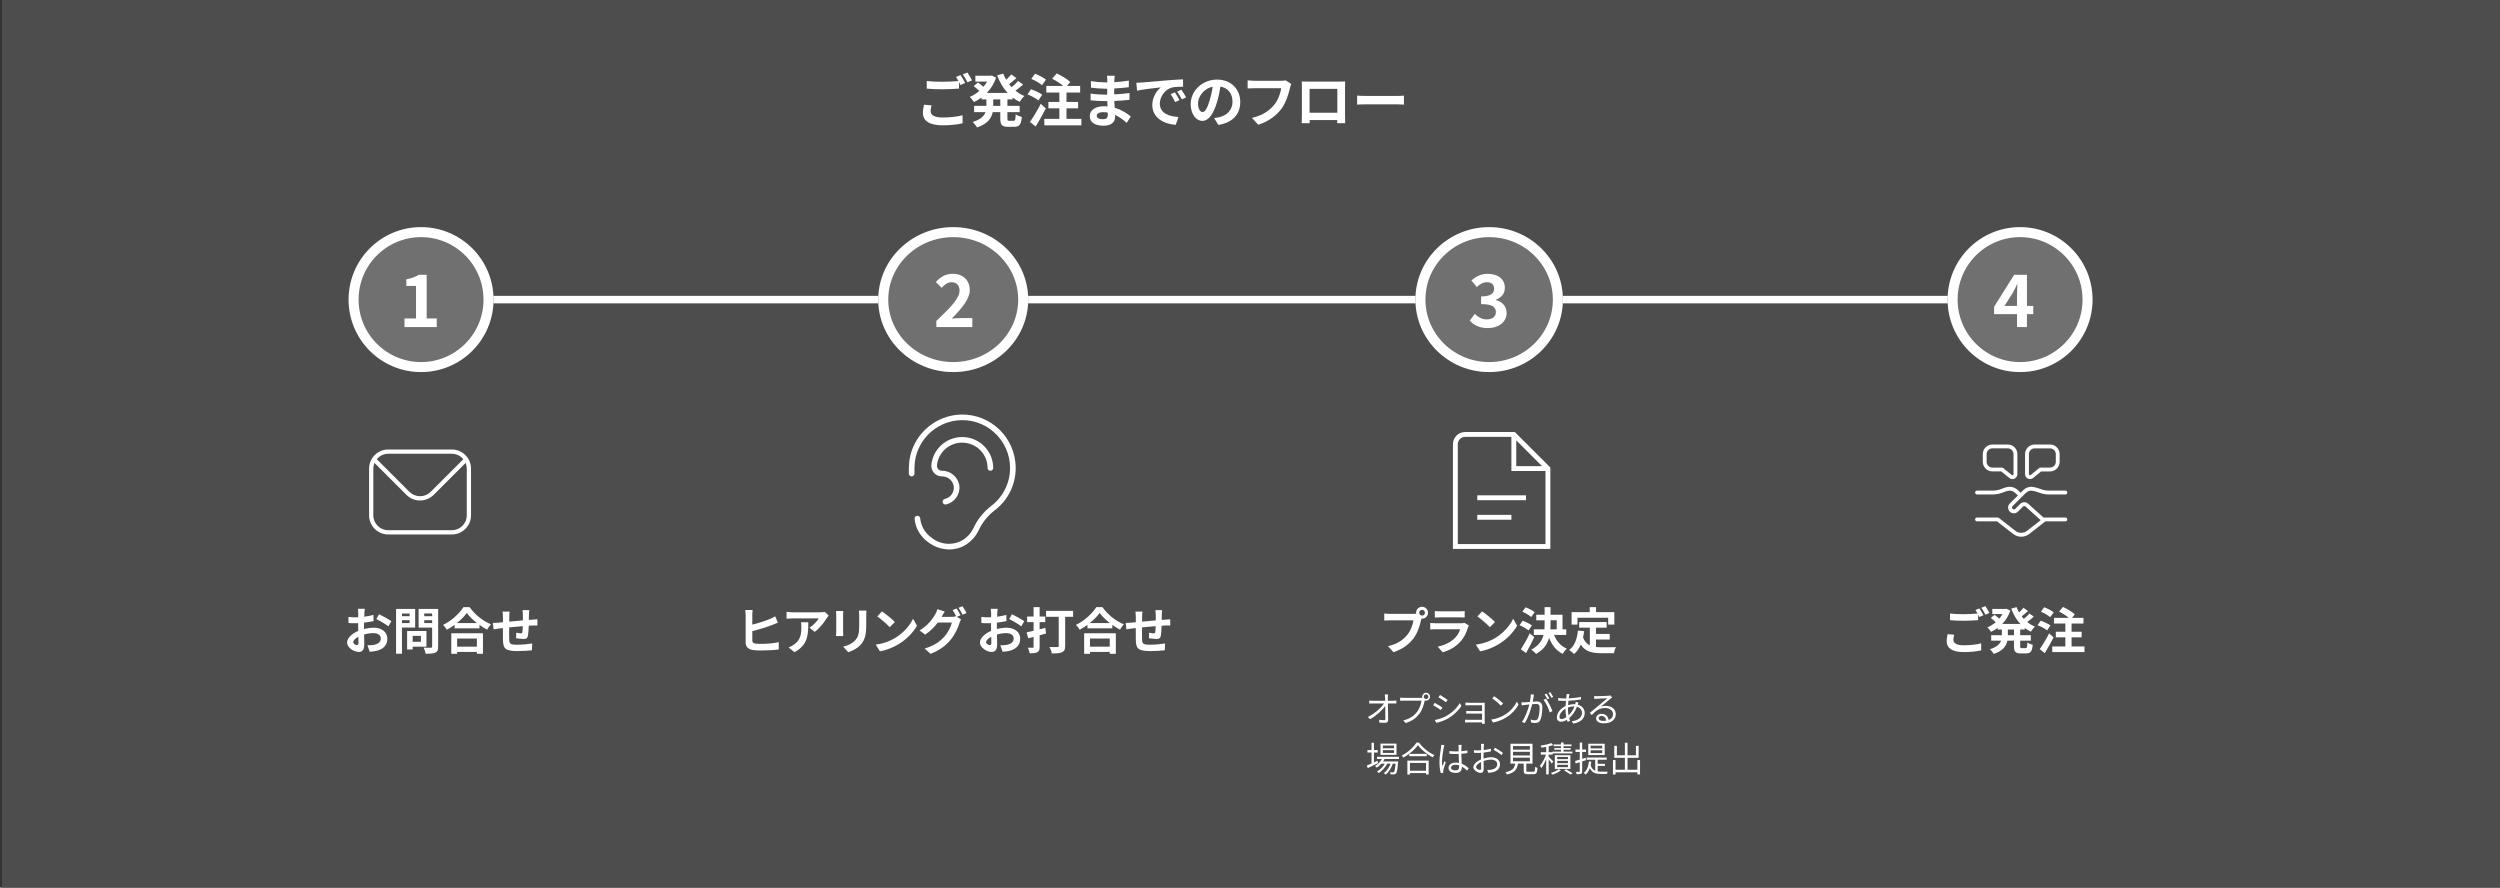 <?xml version="1.0" encoding="UTF-8"?>
<svg xmlns="http://www.w3.org/2000/svg" version="1.1" xmlns:xlink="http://www.w3.org/1999/xlink" viewBox="0 0 1000.609 355.261">
  <rect x="0" y="0" width="1000.609" height="355.261" fill="#333333" stroke="none"/>
  <defs>
    <style>
      .cls-1 {
        stroke-width: 3px;
      }

      .cls-1, .cls-2, .cls-3 {
        fill: none;
      }

      .cls-1, .cls-3 {
        stroke: #fff;
      }

      .cls-4 {
        fill: #4d4d4d;
      }

      .cls-5 {
        fill: #fff;
      }

      .cls-3 {
        stroke-width: 4px;
      }

      .cls-6 {
        clip-path: url(#clippath-1);
      }

      .cls-7 {
        isolation: isolate;
      }

      .cls-8 {
        clip-path: url(#clippath-3);
      }

      .cls-9 {
        clip-path: url(#clippath-2);
      }

      .cls-10 {
        clip-path: url(#clippath);
      }

      .cls-11 {
        fill: #707070;
      }
    </style>
    <clipPath id="clippath">
      <rect class="cls-2" x="581.522" y="172.913" width="39" height="47"/>
    </clipPath>
    <clipPath id="clippath-1">
      <rect class="cls-2" x="363.736" y="165.913" width="42.786" height="54"/>
    </clipPath>
    <clipPath id="clippath-2">
      <rect class="cls-2" x="147.522" y="179.913" width="41" height="34"/>
    </clipPath>
    <clipPath id="clippath-3">
      <rect class="cls-2" x="790.522" y="177.913" width="37" height="37"/>
    </clipPath>
  </defs>
  <!-- Generator: Adobe Illustrator 28.7.7, SVG Export Plug-In . SVG Version: 1.2.0 Build 194)  -->
  <g>
    <g id="_レイヤー_1" data-name="レイヤー_1">
      <rect class="cls-4" x=".783" y="-.435" width="1001.348" height="356.87"/>
      <line id="_線_17" data-name="線_17" class="cls-1" x1="169.022" y1="119.913" x2="828.66" y2="119.913"/>
      <g id="_ご発注までのフロー" data-name="ご発注までのフロー" class="cls-7">
        <g class="cls-7">
          <path class="cls-5" d="M372.466,44.498c0,1.495,1.402,2.529,4.714,2.529,3.104,0,6.048-.345,8.071-.896l.023,3.219c-2.0.483-4.76.806-7.979.806-5.266,0-7.91-1.771-7.91-4.944,0-1.334.276-2.438.437-3.312l3.035.276c-.23.827-.391,1.563-.391,2.322ZM386.286,33.207l-1.863.806c-.161-.346-.368-.736-.575-1.127v2.575c-1.61.115-4.461.276-6.646.276-2.415,0-4.415-.115-6.278-.253v-3.059c1.702.207,3.84.299,6.255.299,2.185,0,4.668-.138,6.438-.299-.322-.598-.667-1.173-.989-1.633l1.817-.735c.575.827,1.402,2.299,1.839,3.149ZM389.045,32.149l-1.839.782c-.483-.966-1.219-2.3-1.863-3.174l1.84-.735c.598.851,1.449,2.322,1.862,3.127Z"/>
          <path class="cls-5" d="M403.214,39.784v2.599h4.898v2.506h-4.898v2.483c0,.828.092.966.736.966h1.771c.598,0,.713-.46.805-2.621.575.46,1.679.92,2.46,1.081-.276,3.035-.989,3.955-3.012,3.955h-2.506c-2.483,0-3.104-.805-3.104-3.357v-2.507h-3.035c-.506,2.415-2.023,4.691-6.278,6.117-.345-.621-1.173-1.679-1.748-2.185,3.173-.966,4.553-2.392,5.128-3.933h-4.553v-2.506h4.921v-2.599h-1.932v-.759c-.966.713-2,1.311-3.059,1.816-.368-.621-1.126-1.563-1.656-2.069,1.334-.552,2.645-1.356,3.817-2.369-.598-.598-1.518-1.379-2.276-1.954l1.725-1.426c.69.483,1.563,1.149,2.208,1.702.552-.645,1.035-1.334,1.449-2.07h-4.691v-2.345h6.001l.483-.093,1.816.852c-.805,2.414-2.115,4.461-3.725,6.116h8.324c-1.793-1.932-3.173-4.323-4.185-7.036l2.46-.69c.322.852.69,1.679,1.15,2.461.759-.69,1.518-1.495,2.046-2.139l2.07,1.472c-.943.851-2.001,1.748-2.943,2.438.322.414.666.805,1.012,1.195.943-.759,1.955-1.701,2.598-2.483l2,1.426c-.942.874-2.046,1.771-3.058,2.483,1.081.874,2.276,1.587,3.587,2.116-.644.528-1.472,1.609-1.886,2.345-1.012-.482-1.955-1.058-2.829-1.725v.736h-2.092ZM400.363,39.784h-2.828v2.599h2.828v-2.599Z"/>
          <path class="cls-5" d="M415.614,40.198c-.92-.805-2.852-1.816-4.369-2.415l1.403-2.069c1.495.506,3.495,1.426,4.484,2.185l-1.518,2.3ZM418.58,43.394c-1.219,2.392-2.667,5.013-4.047,7.243l-2.322-1.84c1.242-1.725,2.989-4.576,4.346-7.243l2.024,1.84ZM417.039,34.104c-.874-.805-2.782-1.909-4.277-2.529l1.495-2.047c1.472.552,3.426,1.541,4.392,2.346l-1.61,2.23ZM432.814,47.579v2.576h-14.832v-2.576h6.025v-4.208h-4.392v-2.575h4.392v-3.771h-5.22v-2.621h6.806c-1.196-1.012-2.966-2.139-4.484-2.897l1.816-2.115c1.863.851,4.277,2.299,5.45,3.426l-1.334,1.587h5.289v2.621h-5.473v3.771h4.645v2.575h-4.645v4.208h5.956Z"/>
          <path class="cls-5" d="M446.018,31.942c-.023.23-.023.575-.023.943,1.886-.092,3.794-.276,5.818-.621l-.023,2.645c-1.518.184-3.61.391-5.841.506v2.368c2.323-.114,4.277-.299,6.14-.552l-.023,2.714c-2.069.229-3.863.391-6.071.46.046.873.092,1.816.161,2.736,2.897.827,5.105,2.368,6.438,3.472l-1.656,2.576c-1.242-1.15-2.805-2.369-4.645-3.196.023.321.023.598.023.851,0,1.954-1.495,3.472-4.53,3.472-3.679,0-5.611-1.402-5.611-3.84,0-2.322,2.139-3.955,5.68-3.955.483,0,.966.023,1.426.069-.046-.713-.069-1.449-.092-2.139h-1.196c-1.333,0-3.955-.115-5.473-.299l-.023-2.714c1.495.276,4.323.438,5.542.438h1.104c0-.76,0-1.587.023-2.369h-.851c-1.449,0-4.116-.207-5.634-.414l-.069-2.621c1.656.276,4.277.506,5.68.506h.897v-1.081c0-.437-.046-1.149-.138-1.586h3.104c-.069.46-.115,1.034-.138,1.632ZM441.373,47.718c1.219,0,2.024-.346,2.024-1.679,0-.253,0-.575-.023-.989-.621-.092-1.242-.161-1.886-.161-1.633,0-2.529.645-2.529,1.426,0,.874.828,1.403,2.414,1.403Z"/>
          <path class="cls-5" d="M457.06,33.023c1.932-.161,5.726-.506,9.934-.851,2.369-.207,4.875-.345,6.508-.414l.023,2.943c-1.242.023-3.219.023-4.438.322-2.783.735-4.875,3.702-4.875,6.438,0,3.794,3.541,5.15,7.45,5.357l-1.081,3.15c-4.829-.321-9.382-2.897-9.382-7.887,0-3.312,1.862-5.934,3.426-7.105-2.161.229-6.852.735-9.52,1.311l-.299-3.15c.92-.023,1.817-.069,2.254-.115ZM472.076,40.083l-1.748.782c-.575-1.265-1.058-2.162-1.794-3.196l1.702-.713c.575.827,1.403,2.23,1.84,3.127ZM474.743,38.956l-1.725.828c-.621-1.242-1.15-2.093-1.886-3.104l1.679-.782c.575.806,1.449,2.162,1.932,3.059Z"/>
          <path class="cls-5" d="M487.649,49.994l-1.725-2.736c.874-.093,1.518-.23,2.139-.368,2.943-.69,5.243-2.806,5.243-6.163,0-3.173-1.725-5.541-4.829-6.07-.322,1.954-.713,4.07-1.38,6.231-1.38,4.646-3.357,7.496-5.864,7.496-2.552,0-4.668-2.805-4.668-6.691,0-5.312,4.599-9.842,10.555-9.842,5.703,0,9.29,3.955,9.29,8.969,0,4.852-2.966,8.277-8.761,9.175ZM481.325,44.843c.966,0,1.863-1.448,2.806-4.553.529-1.702.966-3.656,1.219-5.564-3.794.781-5.841,4.139-5.841,6.668,0,2.322.92,3.449,1.816,3.449Z"/>
          <path class="cls-5" d="M516.305,35.208c-.529,2.254-1.541,5.817-3.449,8.37-2.092,2.76-5.151,5.036-9.244,6.347l-2.507-2.736c4.553-1.081,7.151-3.081,9.014-5.404,1.518-1.908,2.392-4.529,2.69-6.484h-10.716c-1.035,0-2.138.046-2.736.092v-3.242c.69.069,2.0.185,2.759.185h10.624c.46,0,1.196-.023,1.816-.185l2.253,1.449c-.207.46-.391,1.127-.506,1.609Z"/>
          <path class="cls-5" d="M523.462,32.655h12.647c.575,0,1.449,0,2.277-.046-.046.69-.046,1.541-.046,2.23v11.268c0,.897.046,3.104.046,3.196h-3.173c0-.046.023-.574.023-1.241h-11.084c.023.644.023,1.173.023,1.241h-3.173c0-.114.069-2.115.069-3.219v-11.245c0-.644,0-1.586-.046-2.23.943.023,1.816.046,2.438.046ZM524.151,45.119h11.106v-9.543h-11.106v9.543Z"/>
          <path class="cls-5" d="M546.876,38.404h12.348c1.081,0,2.093-.092,2.69-.138v3.61c-.552-.023-1.725-.115-2.69-.115h-12.348c-1.311,0-2.852.046-3.702.115v-3.61c.828.068,2.506.138,3.702.138Z"/>
        </g>
      </g>
      <g id="_お問合せ" data-name="お問合せ" class="cls-7">
        <g class="cls-7">
          <path class="cls-5" d="M145.844,245.41c-.02.439-.04.92-.06,1.42,1.32-.16,2.641-.42,3.681-.72l.06,2.48c-1.14.26-2.521.46-3.821.62-.02.6-.02,1.22-.02,1.8v.74c1.36-.34,2.741-.52,3.841-.52,3.081,0,5.501,1.601,5.501,4.36,0,2.361-1.24,4.142-4.421,4.941-.92.2-1.8.26-2.621.32l-.92-2.581c.9,0,1.76-.02,2.46-.14,1.62-.3,2.9-1.101,2.9-2.561,0-1.36-1.2-2.16-2.94-2.16-1.24,0-2.541.199-3.761.56.04,1.58.08,3.141.08,3.821,0,2.48-.88,3.141-2.201,3.141-1.94,0-4.681-1.681-4.681-3.801,0-1.74,2-3.562,4.461-4.621-.02-.48-.02-.96-.02-1.421v-1.68c-.38.02-.74.04-1.061.04-1.34,0-2.12-.021-2.8-.101l-.04-2.42c1.18.14,2.04.16,2.76.16.36,0,.76-.021,1.16-.04.02-.7.02-1.28.02-1.621,0-.42-.08-1.4-.14-1.76h2.76c-.06.359-.14,1.22-.18,1.74ZM142.843,258.192c.36,0,.64-.16.64-.84,0-.5-.02-1.42-.06-2.501-1.22.66-2.04,1.48-2.04,2.181,0,.62.94,1.16,1.46,1.16ZM156.646,248.65l-1.2,2.041c-.96-.82-3.581-2.32-4.821-2.921l1.1-1.94c1.541.74,3.861,2.061,4.921,2.82Z"/>
          <path class="cls-5" d="M160.882,251.171v10.482h-2.361v-17.924h7.642v7.441h-5.281ZM160.882,245.55v1.08h3.061v-1.08h-3.061ZM163.943,249.371v-1.141h-3.061v1.141h3.061ZM165.163,258.833v1.12h-2.22v-7.401h7.741v6.281h-5.521ZM165.163,254.512v2.36h3.301v-2.36h-3.301ZM175.365,258.812c0,1.32-.26,2.001-1.1,2.381-.82.4-2.081.46-3.921.46-.08-.68-.46-1.8-.8-2.44,1.16.08,2.521.06,2.901.04.38,0,.52-.12.52-.48v-7.581h-5.421v-7.462h7.822v15.083ZM169.804,245.53v1.1h3.161v-1.1h-3.161ZM172.965,249.391v-1.16h-3.161v1.16h3.161Z"/>
          <path class="cls-5" d="M187.944,242.989c2.14,3.061,5.381,5.602,8.562,6.882-.58.62-1.12,1.4-1.54,2.141-1.021-.521-2.061-1.181-3.061-1.9v1.38h-9.962v-1.4c-.98.721-2.041,1.381-3.101,1.961-.32-.58-.98-1.44-1.5-1.94,3.441-1.661,6.642-4.682,8.142-7.122h2.46ZM180.622,253.472h12.683v8.202h-2.44v-.74h-7.901v.74h-2.341v-8.202ZM190.924,249.391c-1.66-1.3-3.141-2.74-4.101-4.061-.94,1.34-2.34,2.761-3.98,4.061h8.082ZM182.963,255.572v3.261h7.901v-3.261h-7.901Z"/>
          <path class="cls-5" d="M211.705,245.95c-.02.78-.02,1.5-.04,2.16.541-.04,1.041-.08,1.5-.1.56-.04,1.34-.08,1.92-.141v2.461c-.34-.02-1.4,0-1.92.02-.44.021-.96.04-1.541.08-.06,1.521-.14,3.161-.3,4.001-.22,1.061-.72,1.32-1.74,1.32-.72,0-2.321-.2-3.021-.3l.06-2.221c.62.141,1.44.261,1.84.261.4,0,.58-.08.62-.461.08-.54.14-1.46.16-2.42-1.78.14-3.741.32-5.441.5-.02,1.84-.04,3.681,0,4.541.04,1.96.22,2.4,3.221,2.4,1.96,0,4.481-.24,5.981-.5l-.1,2.721c-1.34.16-3.801.319-5.701.319-5.181,0-5.801-1.08-5.901-4.54-.02-.86-.02-2.801-.02-4.661-.541.06-1.0.1-1.34.14-.64.08-1.88.28-2.401.36l-.28-2.561c.58,0,1.5-.04,2.521-.141.36-.04.88-.08,1.521-.14v-2.021c0-.82-.06-1.5-.16-2.221h2.82c-.1.681-.12,1.24-.12,2.081,0,.46-.02,1.14-.02,1.92,1.7-.16,3.641-.34,5.461-.5v-2.261c0-.5-.08-1.44-.14-1.84h2.681c-.04.32-.1,1.2-.12,1.74Z"/>
        </g>
      </g>
      <g id="_ヒアリング_お打合せ" data-name="ヒアリング_お打合せ" class="cls-7">
        <g class="cls-7">
          <path class="cls-5" d="M301.103,246.23v3.78c2.381-.6,5.201-1.5,6.981-2.24.72-.3,1.4-.62,2.181-1.08l1.08,2.521c-.76.32-1.66.7-2.34.96-2.021.78-5.301,1.801-7.902,2.461v3.7c0,.86.4,1.08,1.3,1.261.58.08,1.4.12,2.301.12,2.1,0,5.321-.261,6.981-.7v2.94c-1.9.26-4.921.4-7.142.4-1.3,0-2.5-.08-3.361-.221-1.74-.319-2.74-1.26-2.74-3v-10.902c0-.58-.08-1.581-.16-2.081h2.96c-.1.62-.14,1.521-.14,2.081Z"/>
          <path class="cls-5" d="M330.885,247.41c-.94,1.561-2.84,4.081-4.801,5.481l-2.081-1.66c1.601-.98,3.161-2.741,3.681-3.721h-10.422c-.84,0-1.5.06-2.441.14v-2.78c.76.12,1.601.2,2.441.2h10.782c.56,0,1.66-.061,2.041-.181l1.58,1.48c-.22.26-.6.74-.78,1.04ZM317.963,261.033l-2.341-1.9c.64-.22,1.36-.56,2.101-1.101,2.541-1.76,3.021-3.881,3.021-7.161,0-.62-.04-1.16-.14-1.801h2.901c0,4.962-.1,9.042-5.541,11.963Z"/>
          <path class="cls-5" d="M337.443,246.09v6.762c0,.5.02,1.28.06,1.74h-2.9c.02-.38.1-1.16.1-1.76v-6.742c0-.38-.02-1.08-.08-1.54h2.88c-.04.46-.06.9-.06,1.54ZM346.706,246.391v3.96c0,4.302-.84,6.162-2.32,7.802-1.32,1.44-3.401,2.421-4.861,2.881l-2.081-2.2c1.98-.46,3.601-1.221,4.801-2.521,1.38-1.501,1.64-3.001,1.64-6.121v-3.801c0-.801-.04-1.44-.12-2.001h3.021c-.04.561-.08,1.2-.08,2.001Z"/>
          <path class="cls-5" d="M358.164,255.412c3.421-2.021,6.021-5.081,7.282-7.781l1.561,2.82c-1.521,2.7-4.181,5.461-7.402,7.401-2.021,1.221-4.601,2.341-7.421,2.82l-1.681-2.641c3.121-.439,5.721-1.46,7.662-2.62ZM358.164,248.951l-2.04,2.08c-1.041-1.12-3.541-3.301-5.001-4.321l1.88-2c1.4.94,4.001,3.021,5.161,4.241Z"/>
          <path class="cls-5" d="M384.446,246.27l-1.48.62,1.7,1.04c-.22.38-.5.94-.66,1.44-.54,1.78-1.681,4.44-3.501,6.661-1.9,2.341-4.301,4.161-8.062,5.661l-2.36-2.12c4.081-1.221,6.301-2.961,8.062-4.961,1.36-1.541,2.521-3.961,2.841-5.441h-5.622c-1.34,1.74-3.081,3.501-5.061,4.841l-2.24-1.681c3.5-2.12,5.261-4.721,6.241-6.441.3-.479.72-1.399.9-2.08l2.94.96c-.48.7-1,1.601-1.22,2.041-.02.04-.04.06-.06.1h4.001c.62,0,1.3-.1,1.74-.24l.14.08c-.4-.8-.96-1.86-1.46-2.58l1.581-.641c.5.721,1.22,2.001,1.58,2.741ZM386.846,245.35l-1.58.681c-.42-.84-1.06-2.001-1.621-2.761l1.581-.64c.52.739,1.26,2.02,1.62,2.72Z"/>
          <path class="cls-5" d="M399.145,245.41c-.02.439-.04.92-.06,1.42,1.32-.16,2.641-.42,3.681-.72l.06,2.48c-1.14.26-2.521.46-3.821.62-.02.6-.02,1.22-.02,1.8v.74c1.36-.34,2.741-.52,3.841-.52,3.081,0,5.501,1.601,5.501,4.36,0,2.361-1.24,4.142-4.421,4.941-.92.2-1.8.26-2.621.32l-.92-2.581c.9,0,1.76-.02,2.46-.14,1.62-.3,2.9-1.101,2.9-2.561,0-1.36-1.2-2.16-2.94-2.16-1.24,0-2.541.199-3.761.56.04,1.58.08,3.141.08,3.821,0,2.48-.88,3.141-2.201,3.141-1.94,0-4.681-1.681-4.681-3.801,0-1.74,2-3.562,4.461-4.621-.02-.48-.02-.96-.02-1.421v-1.68c-.38.02-.74.04-1.061.04-1.34,0-2.12-.021-2.8-.101l-.04-2.42c1.18.14,2.04.16,2.76.16.36,0,.76-.021,1.16-.04.02-.7.02-1.28.02-1.621,0-.42-.08-1.4-.14-1.76h2.76c-.06.359-.14,1.22-.18,1.74ZM396.144,258.192c.36,0,.64-.16.64-.84,0-.5-.02-1.42-.06-2.501-1.22.66-2.04,1.48-2.04,2.181,0,.62.94,1.16,1.46,1.16ZM409.947,248.65l-1.2,2.041c-.96-.82-3.581-2.32-4.821-2.921l1.1-1.94c1.541.74,3.861,2.061,4.921,2.82Z"/>
          <path class="cls-5" d="M418.684,253.552c-.86.24-1.721.48-2.581.7v4.641c0,1.181-.24,1.78-.92,2.141-.68.38-1.64.44-3.081.44-.06-.62-.4-1.601-.7-2.24.8.039,1.641.039,1.9.039.28,0,.38-.1.38-.399v-3.961l-2.141.54-.66-2.36c.8-.16,1.78-.38,2.801-.641v-3.44h-2.581v-2.24h2.581v-3.781h2.42v3.781h2.26v2.24h-2.26v2.86l2.28-.58.3,2.261ZM429.506,246.87h-3.181v11.663c0,1.399-.32,2.1-1.24,2.521-.9.439-2.241.479-4.101.479-.1-.74-.56-1.92-.94-2.601,1.24.08,2.74.061,3.141.061.4,0,.56-.12.56-.5v-11.623h-5.061v-2.38h10.822v2.38Z"/>
          <path class="cls-5" d="M441.245,242.989c2.14,3.061,5.381,5.602,8.562,6.882-.58.62-1.12,1.4-1.54,2.141-1.021-.521-2.061-1.181-3.061-1.9v1.38h-9.962v-1.4c-.98.721-2.041,1.381-3.101,1.961-.32-.58-.98-1.44-1.5-1.94,3.441-1.661,6.642-4.682,8.142-7.122h2.46ZM433.923,253.472h12.683v8.202h-2.44v-.74h-7.901v.74h-2.341v-8.202ZM444.225,249.391c-1.66-1.3-3.141-2.74-4.101-4.061-.94,1.34-2.34,2.761-3.98,4.061h8.082ZM436.264,255.572v3.261h7.901v-3.261h-7.901Z"/>
          <path class="cls-5" d="M465.005,245.95c-.02.78-.02,1.5-.04,2.16.541-.04,1.041-.08,1.5-.1.56-.04,1.34-.08,1.92-.141v2.461c-.34-.02-1.4,0-1.92.02-.44.021-.96.04-1.541.08-.06,1.521-.14,3.161-.3,4.001-.22,1.061-.72,1.32-1.74,1.32-.72,0-2.321-.2-3.021-.3l.06-2.221c.62.141,1.44.261,1.84.261.4,0,.58-.08.62-.461.08-.54.14-1.46.16-2.42-1.78.14-3.741.32-5.441.5-.02,1.84-.04,3.681,0,4.541.04,1.96.22,2.4,3.221,2.4,1.96,0,4.481-.24,5.981-.5l-.1,2.721c-1.34.16-3.801.319-5.701.319-5.181,0-5.801-1.08-5.901-4.54-.02-.86-.02-2.801-.02-4.661-.541.06-1.0.1-1.34.14-.64.08-1.88.28-2.401.36l-.28-2.561c.58,0,1.5-.04,2.521-.141.36-.04.88-.08,1.521-.14v-2.021c0-.82-.06-1.5-.16-2.221h2.82c-.1.681-.12,1.24-.12,2.081,0,.46-.02,1.14-.02,1.92,1.7-.16,3.641-.34,5.461-.5v-2.261c0-.5-.08-1.44-.14-1.84h2.681c-.04.32-.1,1.2-.12,1.74Z"/>
        </g>
      </g>
      <g id="_プラン決定" data-name="プラン決定" class="cls-7">
        <g class="cls-7">
          <path class="cls-5" d="M569.185,242.85c1.3,0,2.38,1.08,2.38,2.4,0,1.3-1.08,2.381-2.38,2.381-.08,0-.18,0-.26-.021-.06.22-.1.42-.16.601-.46,1.96-1.32,5.061-3.001,7.281-1.8,2.4-4.481,4.381-8.041,5.541l-2.181-2.4c3.961-.92,6.222-2.66,7.842-4.701,1.32-1.66,2.081-3.921,2.34-5.641h-9.302c-.92,0-1.88.04-2.38.08v-2.821c.58.08,1.72.16,2.38.16h9.262c.28,0,.72-.02,1.14-.08-.02-.12-.04-.24-.04-.38,0-1.32,1.08-2.4,2.4-2.4ZM569.185,246.391c.62,0,1.14-.521,1.14-1.141,0-.641-.52-1.16-1.14-1.16-.64,0-1.16.52-1.16,1.16,0,.62.52,1.141,1.16,1.141Z"/>
          <path class="cls-5" d="M587.526,251.211c-.6,1.94-1.46,3.881-2.96,5.541-2.021,2.241-4.581,3.602-7.142,4.321l-1.98-2.261c3.001-.62,5.401-1.94,6.921-3.5,1.081-1.101,1.701-2.341,2.061-3.461h-9.662c-.48,0-1.48.02-2.32.1v-2.601c.84.061,1.7.12,2.32.12h9.902c.64,0,1.18-.08,1.46-.2l1.78,1.101c-.14.26-.3.62-.38.84ZM576.363,244.67h7.702c.62,0,1.6-.021,2.16-.101v2.581c-.54-.04-1.48-.06-2.2-.06h-7.662c-.64,0-1.5.02-2.081.06v-2.581c.56.08,1.4.101,2.081.101Z"/>
          <path class="cls-5" d="M598.364,255.412c3.421-2.021,6.021-5.081,7.282-7.781l1.561,2.82c-1.521,2.7-4.181,5.461-7.402,7.401-2.021,1.221-4.601,2.341-7.421,2.82l-1.681-2.641c3.121-.439,5.721-1.46,7.662-2.62ZM598.364,248.951l-2.04,2.08c-1.041-1.12-3.541-3.301-5.001-4.321l1.88-2c1.4.94,4.001,3.021,5.161,4.241Z"/>
          <path class="cls-5" d="M611.782,252.331c-.76-.68-2.34-1.56-3.601-2.1l1.26-1.781c1.24.44,2.901,1.221,3.701,1.9l-1.36,1.98ZM614.083,254.992c-1,2.12-2.161,4.421-3.281,6.381l-2.081-1.479c1-1.521,2.42-4.041,3.541-6.382l1.82,1.48ZM612.863,246.99c-.72-.7-2.281-1.62-3.541-2.16l1.3-1.761c1.22.46,2.821,1.301,3.621,1.961l-1.38,1.96ZM622.005,254.132c.96,2.461,2.661,4.481,5.101,5.481-.56.479-1.3,1.42-1.66,2.08-2.601-1.28-4.301-3.501-5.441-6.401-.66,2.461-2.121,4.741-5.181,6.422-.42-.501-1.34-1.32-1.98-1.681,3.041-1.601,4.381-3.661,4.961-5.901h-3.901v-2.24h4.261c.04-.66.06-1.32.06-1.98v-1.641h-3.34v-2.24h3.34v-3.041h2.361v3.041h4.801v5.861h1.5v2.24h-4.881ZM620.585,249.931c0,.66-.02,1.301-.06,1.961h2.541v-3.621h-2.48v1.66Z"/>
          <path class="cls-5" d="M638.784,258.953c.72.08,1.48.12,2.281.12,1.08,0,4.381,0,5.721-.061-.34.58-.72,1.721-.84,2.421h-5.001c-3.681,0-6.421-.601-8.262-3.44-.64,1.52-1.521,2.8-2.661,3.78-.4-.42-1.4-1.26-1.96-1.62,2.161-1.601,3.141-4.361,3.501-7.782l2.48.24c-.12.9-.26,1.74-.44,2.541.6,1.6,1.54,2.561,2.72,3.141v-7.062h-4.261v-2.261h11.002v2.261h-4.281v2.5h5.501v2.241h-5.501v2.98ZM631.362,249.991h-2.34v-5.001h7.261v-2.001h2.521v2.001h7.322v5.001h-2.46v-2.741h-12.303v2.741Z"/>
        </g>
      </g>
      <g id="_オプションがある_場合はお見積提出" data-name="オプションがある_場合はお見積提出" class="cls-7">
        <g class="cls-7">
          <path class="cls-5" d="M555.459,279.122c0,.322.014.798.028,1.358h2.199c.364,0,.911-.056,1.19-.084v1.177c-.322-.014-.812-.028-1.148-.028h-2.227c.042,2.102.084,4.889.098,6.64,0,.729-.434,1.121-1.274,1.121-.729,0-1.555-.028-2.241-.084l-.098-1.149c.672.112,1.457.169,1.975.169.406,0,.519-.183.519-.561,0-1.121-.014-3.208-.042-5.085-1.163,1.653-3.614,3.922-6.121,5.253l-.812-.91c2.844-1.387,5.337-3.713,6.443-5.394h-4.608c-.476,0-.882.015-1.316.042v-1.19c.406.042.854.084,1.289.084h5.099c-.014-.561-.028-1.036-.042-1.358-.042-.532-.07-.883-.126-1.177h1.303c-.056.392-.084.784-.084,1.177Z"/>
          <path class="cls-5" d="M570.776,277.272c.868,0,1.583.715,1.583,1.583s-.715,1.569-1.583,1.569c-.182,0-.364-.028-.532-.084,0,.042-.014.098-.028.153-.294,1.472-.98,3.727-2.087,5.169-1.275,1.639-2.941,2.941-5.519,3.74l-.953-1.051c2.718-.672,4.3-1.862,5.463-3.361.995-1.275,1.653-3.222,1.835-4.566h-7.158c-.56,0-1.037.027-1.401.042v-1.247c.393.057.938.099,1.401.099h7.032c.126,0,.28,0,.448-.015-.042-.14-.07-.294-.07-.448,0-.868.7-1.583,1.569-1.583ZM570.776,279.78c.518,0,.938-.42.938-.925,0-.519-.42-.938-.938-.938-.504,0-.925.42-.925.938,0,.505.42.925.925.925Z"/>
          <path class="cls-5" d="M577.325,283.198l-.644.98c-.687-.505-2.213-1.485-3.054-1.919l.616-.953c.827.448,2.465,1.443,3.082,1.892ZM578.95,286.532c2.325-1.331,4.174-3.152,5.309-5.127l.672,1.148c-1.205,1.891-3.152,3.698-5.379,5.015-1.415.812-3.348,1.471-4.651,1.737l-.644-1.135c1.541-.267,3.278-.826,4.692-1.639ZM579.398,280.13l-.658.953c-.672-.505-2.185-1.513-3.012-1.989l.63-.938c.826.462,2.438,1.526,3.04,1.975Z"/>
          <path class="cls-5" d="M587.978,281.279h5.421c.308,0,.672-.015.854-.028-.014.154-.014.448-.014.715v6.976c0,.224.014.56.028.756h-1.106c.014-.126.014-.336.014-.56h-5.631c-.448,0-.938.027-1.163.027v-1.12c.224.027.672.056,1.148.056h5.645v-2.493h-5.057c-.49,0-.98.014-1.261.028v-1.079c.267.014.771.042,1.247.042h5.07v-2.325h-5.197c-.364,0-1.176.028-1.429.042v-1.093c.266.028,1.065.057,1.429.057Z"/>
          <path class="cls-5" d="M602.442,285.985c2.157-1.358,3.866-3.432,4.679-5.154l.672,1.19c-.953,1.751-2.592,3.656-4.707,4.986-1.401.883-3.166,1.737-5.505,2.172l-.742-1.149c2.451-.364,4.272-1.219,5.603-2.045ZM601.615,281.545l-.882.883c-.7-.729-2.451-2.228-3.488-2.928l.798-.854c.995.658,2.788,2.115,3.572,2.899Z"/>
          <path class="cls-5" d="M613.823,278.87c-.084.406-.21,1.232-.364,1.988.658-.056,1.233-.098,1.569-.098,1.261,0,2.283.477,2.283,2.381,0,1.667-.238,3.895-.812,5.057-.448.939-1.148,1.163-2.045,1.163-.546,0-1.205-.098-1.653-.196l-.182-1.177c.588.183,1.316.295,1.709.295.518,0,.952-.112,1.232-.729.448-.938.659-2.773.659-4.287,0-1.274-.588-1.513-1.485-1.513-.336,0-.896.042-1.499.099-.518,2.003-1.471,5.183-2.956,7.55l-1.135-.462c1.429-1.905,2.479-5.099,2.956-6.976-.742.069-1.415.14-1.779.182-.322.042-.911.112-1.261.168l-.126-1.204c.448.014.812.014,1.261,0,.462-.015,1.274-.085,2.129-.154.21-1.009.364-2.102.364-3.054l1.289.126c-.056.266-.112.561-.154.841ZM621.36,284.627l-1.079.519c-.42-1.443-1.513-3.881-2.507-5.029l1.022-.462c.869,1.135,2.101,3.67,2.563,4.973ZM620.113,279.542l-.771.336c-.28-.56-.756-1.414-1.135-1.947l.756-.308c.35.49.854,1.358,1.149,1.919ZM621.682,278.968l-.757.336c-.308-.603-.77-1.4-1.163-1.933l.743-.322c.364.519.911,1.4,1.177,1.919Z"/>
          <path class="cls-5" d="M628.034,278.449c-.056.294-.112.658-.168,1.064,1.779-.084,3.488-.266,4.917-.602l.014,1.036c-1.471.252-3.334.448-5.042.532-.07.546-.112,1.135-.154,1.723.784-.224,1.639-.35,2.353-.35.182,0,.351,0,.519.014.014-.042.028-.084.042-.14.07-.211.14-.574.154-.812l1.107.28c-.084.195-.21.574-.28.798,0,.015-.014.028-.014.057,1.751.462,2.788,1.751,2.788,3.291,0,2.018-1.331,3.754-4.581,4.272l-.602-.938c2.535-.266,4.104-1.568,4.104-3.39,0-1.064-.714-2.018-2.017-2.396-.798,1.989-1.933,3.544-3.124,4.553.112.406.224.784.336,1.135l-1.008.308c-.084-.238-.154-.504-.224-.784-.771.462-1.611.771-2.381.771-.924,0-1.653-.574-1.653-1.765,0-1.808,1.569-3.643,3.502-4.539.028-.7.098-1.4.154-2.059-.294.014-.574.014-.854.014-.602,0-1.695-.056-2.269-.098l-.028-1.051c.49.084,1.709.182,2.311.182.322,0,.63,0,.953-.014.042-.406.084-.771.112-1.078.014-.253.042-.505.028-.673l1.177.028c-.07.182-.126.434-.168.63ZM624.98,287.792c.546,0,1.219-.237,1.933-.742-.196-.994-.336-2.129-.336-3.18v-.252c-1.359.771-2.396,2.157-2.396,3.306,0,.574.266.868.798.868ZM627.796,286.321c.938-.882,1.793-2.017,2.381-3.586h-.238c-.911,0-1.723.211-2.367.448-.014.196-.014.379-.014.575,0,.896.098,1.75.238,2.562Z"/>
          <path class="cls-5" d="M639.05,278.645c.729,0,4.062-.112,4.805-.182.42-.028.617-.07.756-.112l.645.812c-.252.182-.532.364-.784.574-.701.532-2.605,2.157-3.698,3.067.645-.224,1.317-.294,1.947-.294,2.325,0,3.992,1.4,3.992,3.292,0,2.255-1.849,3.712-4.819,3.712-1.905,0-3.068-.827-3.068-1.989,0-.967.854-1.821,2.157-1.821,1.751,0,2.689,1.148,2.858,2.479,1.121-.435,1.75-1.246,1.75-2.396,0-1.372-1.316-2.409-3.138-2.409-2.339,0-3.586.995-5.365,2.802l-.798-.826c1.163-.953,2.956-2.451,3.768-3.138.784-.645,2.535-2.115,3.25-2.746-.742.028-3.544.154-4.286.196-.308.014-.63.042-.924.084l-.042-1.162c.322.042.714.056.994.056ZM641.712,288.535c.406,0,.785-.028,1.135-.084-.112-1.106-.812-1.905-1.877-1.905-.63,0-1.121.406-1.121.896,0,.672.77,1.093,1.863,1.093Z"/>
        </g>
        <g class="cls-7">
          <path class="cls-5" d="M551.565,305.411c-1.415.715-2.942,1.457-4.119,2.018l-.406-1.023c.533-.224,1.191-.504,1.905-.826v-4.384h-1.639v-.98h1.639v-2.914h.966v2.914h1.513v.98h-1.513v3.936l1.429-.645.225.925ZM554.17,303.801c-.182.336-.378.672-.602.98h6.023s-.014.279-.042.42c-.21,2.886-.434,3.979-.826,4.384-.21.238-.462.309-.785.351-.308.014-.826.014-1.387-.014,0-.252-.098-.631-.238-.841.518.042.98.057,1.19.057.196,0,.322-.015.42-.154.238-.252.448-1.135.63-3.334h-1.093c-.561,1.667-1.653,3.474-2.857,4.385-.168-.211-.49-.449-.743-.603,1.135-.757,2.157-2.27,2.731-3.782h-1.358c-.743,1.442-2.115,2.97-3.404,3.782-.154-.225-.435-.477-.687-.645,1.163-.631,2.395-1.892,3.152-3.138h-1.415c-.56.63-1.19,1.177-1.821,1.597-.14-.168-.504-.504-.714-.645,1.106-.658,2.115-1.652,2.773-2.801h-1.961v-.883h8.769v.883h-5.757ZM558.932,302.134h-6.401v-4.524h6.401v4.524ZM557.966,298.394h-4.482v1.106h4.482v-1.106ZM557.966,300.228h-4.482v1.12h4.482v-1.12Z"/>
          <path class="cls-5" d="M567.96,297.23c1.485,2.06,3.95,4.007,6.149,5.001-.252.238-.504.603-.687.896-2.171-1.135-4.623-3.096-5.925-4.889-1.148,1.709-3.417,3.698-5.813,4.973-.126-.238-.406-.603-.645-.826,2.438-1.232,4.777-3.362,5.87-5.155h1.05ZM563.295,304.417h8.517v5.574h-1.064v-.574h-6.43v.574h-1.022v-5.574ZM571.041,301.741v.925h-7.018v-.925h7.018ZM564.318,305.355v3.123h6.43v-3.123h-6.43Z"/>
          <path class="cls-5" d="M577.856,299.164c-.28,1.303-.701,4.076-.701,5.645,0,.673.042,1.261.14,1.947.224-.63.561-1.484.798-2.059l.575.448c-.336.98-.854,2.409-.995,3.096-.042.195-.07.462-.056.63,0,.14.014.336.028.49l-.98.07c-.28-.995-.532-2.536-.532-4.427,0-2.059.462-4.734.645-5.897.042-.322.084-.7.084-.994l1.232.098c-.084.238-.196.701-.238.953ZM584.929,298.968c-.014.378-.028,1.036-.042,1.695.854-.07,1.681-.183,2.423-.322v1.078c-.771.126-1.583.21-2.423.267.014,1.414.112,2.815.168,3.992,1.135.448,2.045,1.148,2.773,1.807l-.616.938c-.701-.658-1.401-1.219-2.115-1.625v.294c0,1.149-.532,2.256-2.423,2.256-1.877,0-2.914-.743-2.914-2.003,0-1.177,1.051-2.115,2.886-2.115.462,0,.896.042,1.303.126-.042-1.079-.126-2.451-.14-3.601-.448.015-.896.028-1.345.028-.798,0-1.527-.042-2.354-.098v-1.051c.799.07,1.541.112,2.381.112.434,0,.882-.015,1.317-.028v-1.737c0-.238-.028-.616-.056-.854h1.261c-.042.28-.07.561-.084.841ZM582.478,308.339c1.177,0,1.527-.603,1.527-1.527,0-.14,0-.308-.014-.49-.448-.14-.925-.224-1.429-.224-1.051,0-1.793.448-1.793,1.135,0,.714.7,1.106,1.708,1.106Z"/>
          <path class="cls-5" d="M593.887,298.687c-.014.336-.042.883-.056,1.513,1.022-.126,2.087-.322,2.886-.561l.028,1.093c-.827.196-1.919.379-2.941.49-.014.658-.028,1.331-.028,1.892v.49c1.064-.337,2.157-.519,3.082-.519,2.045,0,3.516,1.106,3.516,2.787,0,1.695-1.064,2.773-2.983,3.236-.63.14-1.247.168-1.737.196l-.392-1.135c.519.014,1.121.014,1.639-.099,1.232-.237,2.353-.896,2.353-2.185,0-1.19-1.079-1.835-2.409-1.835-1.051,0-2.045.196-3.054.546.028,1.19.056,2.438.056,3.04,0,1.303-.477,1.723-1.233,1.723-1.092,0-2.914-1.078-2.914-2.325,0-1.163,1.457-2.381,3.068-3.067v-.799c0-.561,0-1.219.014-1.835-.392.028-.742.042-1.036.042-.799,0-1.317-.014-1.793-.07l-.028-1.064c.771.099,1.275.112,1.793.112.322,0,.687-.014,1.079-.042,0-.729.014-1.345.014-1.597,0-.28-.028-.757-.07-.995h1.247c-.042.253-.084.645-.098.967ZM592.318,308.171c.322,0,.518-.225.518-.687,0-.504-.028-1.457-.042-2.479-1.148.532-2.003,1.345-2.003,1.976,0,.644.98,1.19,1.527,1.19ZM601.535,301.321l-.574.896c-.687-.658-2.241-1.625-3.138-2.102l.504-.84c.994.532,2.521,1.484,3.208,2.045Z"/>
          <path class="cls-5" d="M613.686,308.885c.561,0,.672-.252.729-1.975.224.182.672.35.966.42-.126,2.031-.434,2.535-1.611,2.535h-2.255c-1.317,0-1.667-.308-1.667-1.442v-2.802h-2.297c-.336,2.241-1.232,3.643-4.413,4.37-.084-.266-.378-.7-.588-.91,2.872-.574,3.614-1.667,3.908-3.46h-1.891v-7.942h8.811v7.942h-2.479v2.788c0,.406.112.476.714.476h2.073ZM605.576,300.046h6.751v-1.429h-6.751v1.429ZM605.576,302.357h6.751v-1.442h-6.751v1.442ZM605.576,304.697h6.751v-1.457h-6.751v1.457Z"/>
          <path class="cls-5" d="M621.089,305.621c-.224-.392-.77-1.12-1.232-1.694v6.022h-1.009v-6.121c-.56,1.401-1.274,2.76-1.975,3.601-.112-.295-.364-.701-.532-.953.896-.994,1.877-2.829,2.423-4.44h-2.059v-.98h2.143v-2.115c-.644.112-1.303.225-1.905.294-.042-.224-.196-.574-.322-.798,1.513-.238,3.292-.603,4.272-1.037l.728.785c-.504.21-1.121.378-1.765.532v2.339h1.513v-.224h3.404v-.757h-2.661v-.672h2.661v-.729h-2.97v-.7h2.97v-.771h1.037v.771h3.18v.7h-3.18v.729h2.83v.672h-2.83v.757h3.53v.714h-7.9v.49h-1.583v.854c.434.42,1.583,1.597,1.849,1.905l-.617.826ZM624.745,308.339c-.827.672-2.171,1.345-3.32,1.695-.154-.196-.462-.505-.672-.687,1.148-.322,2.465-.953,3.124-1.527l.869.519ZM622.307,307.75v-5.49h6.233v5.49h-6.233ZM623.26,303.843h4.3v-.883h-4.3v.883ZM623.26,305.439h4.3v-.911h-4.3v.911ZM623.26,307.05h4.3v-.938h-4.3v.938ZM626.776,307.862c.938.532,2.017,1.177,2.676,1.625l-.911.504c-.56-.42-1.569-1.078-2.465-1.61l.7-.519Z"/>
          <path class="cls-5" d="M634.795,304.249c-.504.182-1.022.336-1.541.518v3.922c0,.575-.126.841-.476,1.009-.322.168-.854.21-1.737.196-.042-.252-.168-.672-.308-.967.602.015,1.163.015,1.316.015.168,0,.238-.057.238-.267v-3.6c-.574.196-1.121.364-1.625.519l-.252-1.009c.518-.126,1.163-.322,1.877-.547v-3.067h-1.723v-.967h1.723v-2.787h.966v2.787h1.541v.967h-1.541v2.76l1.415-.435.126.953ZM639.459,308.773c.406.056.854.084,1.316.084.336,0,2.228,0,2.704-.015-.14.225-.266.658-.308.925h-2.438c-2.017,0-3.488-.378-4.398-2.339-.378,1.05-.938,1.904-1.667,2.562-.168-.168-.561-.49-.785-.63,1.247-.98,1.863-2.55,2.087-4.622l.952.111c-.07.519-.154,1.022-.266,1.485.393,1.19,1.022,1.835,1.821,2.171v-4.427h-3.418v-.882h7.998v.882h-3.6v1.64h2.899v.854h-2.899v2.199ZM642.275,302.203h-6.583v-4.538h6.583v4.538ZM641.28,298.449h-4.636v1.106h4.636v-1.106ZM641.28,300.284h-4.636v1.121h4.636v-1.121Z"/>
          <path class="cls-5" d="M656.415,304.206v5.743h-1.064v-.84h-8.741v.868h-1.037v-5.771h1.037v3.881h3.74v-4.777h-4.244v-4.79h1.037v3.782h3.208v-5.029h1.064v5.029h3.362v-3.782h1.079v4.79h-4.44v4.777h3.937v-3.881h1.064Z"/>
        </g>
      </g>
      <g id="_ご発注" data-name="ご発注" class="cls-7">
        <g class="cls-7">
          <path class="cls-5" d="M781.823,256.072c0,1.3,1.22,2.2,4.101,2.2,2.701,0,5.261-.3,7.021-.78l.02,2.801c-1.74.42-4.141.7-6.941.7-4.581,0-6.881-1.54-6.881-4.301,0-1.16.24-2.12.38-2.881l2.641.24c-.2.721-.34,1.36-.34,2.021ZM793.845,246.25l-1.62.7c-.14-.3-.32-.64-.5-.98v2.241c-1.4.1-3.881.239-5.781.239-2.1,0-3.841-.1-5.461-.22v-2.66c1.48.18,3.341.26,5.441.26,1.9,0,4.061-.12,5.602-.26-.28-.521-.58-1.021-.86-1.421l1.581-.64c.5.72,1.22,2,1.6,2.74ZM796.246,245.33l-1.6.68c-.42-.84-1.061-2-1.621-2.76l1.601-.641c.52.74,1.26,2.021,1.62,2.721Z"/>
          <path class="cls-5" d="M808.565,251.972v2.26h4.261v2.181h-4.261v2.161c0,.72.08.84.64.84h1.54c.52,0,.62-.4.7-2.28.5.399,1.46.8,2.141.939-.24,2.641-.86,3.441-2.621,3.441h-2.181c-2.16,0-2.7-.7-2.7-2.921v-2.181h-2.641c-.44,2.101-1.761,4.081-5.461,5.321-.3-.54-1.02-1.46-1.52-1.9,2.76-.84,3.96-2.08,4.461-3.421h-3.961v-2.181h4.281v-2.26h-1.68v-.66c-.84.62-1.74,1.14-2.661,1.58-.32-.54-.98-1.36-1.44-1.801,1.16-.479,2.301-1.18,3.321-2.061-.52-.52-1.32-1.2-1.98-1.7l1.5-1.24c.6.42,1.36,1.001,1.92,1.48.48-.56.9-1.16,1.26-1.8h-4.081v-2.041h5.221l.42-.08,1.581.74c-.7,2.101-1.84,3.881-3.241,5.321h7.242c-1.561-1.681-2.761-3.761-3.641-6.121l2.141-.601c.28.74.6,1.461,1,2.141.66-.6,1.32-1.3,1.781-1.86l1.8,1.28c-.82.74-1.74,1.521-2.561,2.12.28.36.58.7.88,1.041.82-.66,1.701-1.48,2.261-2.161l1.74,1.24c-.82.761-1.78,1.541-2.661,2.161.94.76,1.98,1.38,3.121,1.84-.56.46-1.28,1.4-1.64,2.041-.88-.421-1.7-.921-2.46-1.501v.641h-1.82ZM806.084,251.972h-2.461v2.26h2.461v-2.26Z"/>
          <path class="cls-5" d="M819.342,252.331c-.8-.7-2.48-1.58-3.801-2.1l1.22-1.801c1.3.44,3.041,1.24,3.901,1.9l-1.32,2ZM821.923,255.112c-1.06,2.08-2.32,4.36-3.521,6.301l-2.021-1.6c1.08-1.501,2.601-3.981,3.781-6.302l1.76,1.601ZM820.583,247.03c-.76-.7-2.42-1.66-3.721-2.2l1.3-1.78c1.28.479,2.98,1.34,3.821,2.04l-1.4,1.94ZM834.306,258.753v2.24h-12.903v-2.24h5.241v-3.661h-3.821v-2.24h3.821v-3.28h-4.541v-2.281h5.921c-1.041-.88-2.581-1.86-3.901-2.521l1.58-1.84c1.621.74,3.721,2,4.741,2.98l-1.16,1.38h4.601v2.281h-4.761v3.28h4.041v2.24h-4.041v3.661h5.181Z"/>
        </g>
      </g>
      <g id="_楕円形_1" data-name="楕円形_1">
        <circle class="cls-11" cx="168.522" cy="119.913" r="29"/>
        <circle class="cls-3" cx="168.522" cy="119.913" r="27"/>
      </g>
      <g id="_1" class="cls-7">
        <g class="cls-7">
          <path class="cls-5" d="M161.9,127.461h4.612v-13.023h-3.887v-2.64c2.147-.406,3.626-.958,4.989-1.799h3.162v17.462h4.032v3.452h-12.908v-3.452Z"/>
        </g>
      </g>
      <g id="_グループ_103" data-name="グループ_103">
        <g id="_楕円形_2" data-name="楕円形_2">
          <ellipse class="cls-11" cx="381.522" cy="119.913" rx="30" ry="29"/>
          <ellipse class="cls-3" cx="381.522" cy="119.913" rx="28" ry="27"/>
        </g>
        <g id="_2" class="cls-7">
          <g class="cls-7">
            <path class="cls-5" d="M374.769,128.447c5.599-5.337,9.282-8.992,9.282-12.096,0-2.117-1.16-3.394-3.22-3.394-1.566,0-2.842,1.044-3.945,2.233l-2.32-2.32c1.972-2.118,3.887-3.278,6.816-3.278,4.061,0,6.759,2.582,6.759,6.526,0,3.655-3.365,7.426-7.194,11.429,1.073-.115,2.495-.231,3.51-.231h4.699v3.597h-14.388v-2.466Z"/>
          </g>
        </g>
      </g>
      <g id="_グループ_102" data-name="グループ_102">
        <g id="_楕円形_3" data-name="楕円形_3">
          <ellipse class="cls-11" cx="596.022" cy="119.913" rx="29.5" ry="29"/>
          <ellipse class="cls-3" cx="596.022" cy="119.913" rx="27.5" ry="27"/>
        </g>
        <g id="_3" class="cls-7">
          <g class="cls-7">
            <path class="cls-5" d="M588.276,128.331l2.001-2.697c1.276,1.247,2.842,2.204,4.786,2.204,2.175,0,3.655-1.044,3.655-2.842,0-2.031-1.248-3.278-5.917-3.278v-3.074c3.945,0,5.221-1.306,5.221-3.104,0-1.624-1.044-2.581-2.872-2.581-1.538,0-2.785.725-4.061,1.914l-2.175-2.61c1.856-1.624,3.916-2.669,6.439-2.669,4.148,0,6.961,2.03,6.961,5.628,0,2.262-1.334,3.828-3.568,4.728v.146c2.408.638,4.264,2.407,4.264,5.163,0,3.829-3.452,6.062-7.542,6.062-3.394,0-5.685-1.276-7.193-2.988Z"/>
          </g>
        </g>
      </g>
      <g id="_グループ_101" data-name="グループ_101">
        <g id="_楕円形_4" data-name="楕円形_4">
          <circle class="cls-11" cx="808.522" cy="119.913" r="29"/>
          <circle class="cls-3" cx="808.522" cy="119.913" r="27"/>
        </g>
        <g id="_4" class="cls-7">
          <g class="cls-7">
            <path class="cls-5" d="M807.297,125.721h-9.166v-2.93l8.006-12.792h5.134v12.444h2.523v3.277h-2.523v5.192h-3.974v-5.192ZM807.297,122.443v-4.178c0-1.247.087-3.22.145-4.467h-.116c-.522,1.132-1.102,2.205-1.711,3.365l-3.335,5.279h5.018Z"/>
          </g>
        </g>
      </g>
      <g id="_グループ_81" data-name="グループ_81">
        <g class="cls-10">
          <g id="_グループ_80" data-name="グループ_80">
            <path id="_パス_110" data-name="パス_110" class="cls-5" d="M591.272,198.263h19.5v1.95h-19.5v-1.95ZM591.272,208.013h13.65v-1.95h-13.65v1.95ZM620.522,187.134v32.579h-39v-41.925c.004-2.691,2.184-4.871,4.875-4.875h19.9l14.225,14.221ZM606.872,186.563h10.321l-10.321-10.321v10.321ZM618.572,217.763v-29.25h-13.65v-13.65h-18.525c-1.615.002-2.923,1.31-2.925,2.925v39.975h35.1Z"/>
          </g>
        </g>
      </g>
      <g id="_グループ_83" data-name="グループ_83">
        <g class="cls-6">
          <g id="_グループ_82" data-name="グループ_82">
            <path id="_パス_111" data-name="パス_111" class="cls-5" d="M406.522,187.292c.025,6.722-3.144,13.057-8.538,17.069-2.74,2.14-4.927,4.906-6.375,8.067-1.009,2.095-2.543,3.894-4.453,5.221-2.117,1.484-4.643,2.275-7.228,2.264-3.097-.023-6.099-1.074-8.535-2.988-3.043-2.172-4.989-5.563-5.329-9.287-.052-.619.407-1.163,1.026-1.217.615-.039,1.151.413,1.215,1.026.299,3.093,1.927,5.903,4.462,7.7,3.742,3.079,9.058,3.349,13.092.664,1.595-1.108,2.876-2.61,3.72-4.359,1.601-3.486,4.019-6.535,7.048-8.889,4.827-3.589,7.663-9.256,7.642-15.271-.002-5.448-2.325-10.636-6.386-14.267-4.069-3.669-9.526-5.396-14.965-4.737-8.597,1.045-15.437,7.703-16.713,16.268-.19,1.633-.255,3.278-.194,4.921.036.62-.438,1.152-1.058,1.188-.602.052-1.132-.395-1.183-.997-.002-.02-.003-.04-.004-.06-.07-1.789.001-3.582.212-5.36,1.428-9.579,9.077-17.025,18.691-18.194,11.733-1.362,22.348,7.045,23.71,18.778.095.817.143,1.64.143,2.463v-.003ZM385.144,177.168c5.59.007,10.119,4.537,10.126,10.127,0,.621.504,1.125,1.125,1.125s1.125-.504,1.125-1.125c-.018-6.854-5.59-12.395-12.443-12.377-6.343.017-11.652,4.814-12.31,11.123v.446c.003,2.308,1.873,4.178,4.181,4.181,2.39-.063,4.45,1.668,4.8,4.033.244,2.33-1.293,4.474-3.578,4.991-.609.124-1.002.718-.878,1.327s.718,1.002,1.327.878h0c3.41-.759,5.715-3.946,5.367-7.422-.47-3.512-3.494-6.118-7.037-6.062-1.066-.001-1.93-.865-1.931-1.931l-.007-.322c.585-5.147,4.953-9.026,10.133-9l.001.008Z"/>
          </g>
        </g>
      </g>
      <g id="_グループ_85" data-name="グループ_85">
        <g class="cls-9">
          <g id="_グループ_84" data-name="グループ_84">
            <path id="_パス_112" data-name="パス_112" class="cls-5" d="M180.872,179.913h-25.5c-4.223.005-7.645,3.427-7.65,7.65v18.7c.005,4.223,3.427,7.645,7.65,7.65h25.5c4.223-.005,7.645-3.427,7.65-7.65v-18.7c-.005-4.223-3.427-7.645-7.65-7.65M155.372,181.613h25.5c1.772.007,3.447.807,4.566,2.181l-13.074,13.077c-1.127,1.121-2.653,1.747-4.242,1.742-1.584-.014-3.101-.638-4.236-1.743l-13.08-13.076c1.118-1.374,2.794-2.175,4.566-2.181M186.822,206.263c-.004,3.284-2.666,5.946-5.95,5.95h-25.5c-3.284-.004-5.946-2.666-5.95-5.95v-18.7c-0-.786.157-1.564.461-2.288l12.8,12.8c1.429,1.438,3.373,2.245,5.4,2.241,2.052.005,4.023-.8,5.484-2.241l12.8-12.8c.302.725.457,1.503.455,2.288v18.7Z"/>
          </g>
        </g>
      </g>
      <g id="_グループ_93" data-name="グループ_93">
        <g class="cls-8">
          <g id="_グループ_92" data-name="グループ_92">
            <path id="_パス_116" data-name="パス_116" class="cls-5" d="M811.549,191.513c.285.156.604.238.929.238.415-.004.821-.129,1.166-.36l3.307-2.7h3.566c2.121-.004,3.839-1.724,3.842-3.845v-3.088c-.003-2.123-1.724-3.843-3.847-3.845h-6.152c-2.121.002-3.84,1.723-3.838,3.844,0,.002,0,.003,0,.005v8.006c-.002.726.393,1.395,1.028,1.745h-.001ZM812.73,180.132c.431-.434,1.018-.677,1.63-.675h6.152c1.273,0,2.306,1.029,2.31,2.302v3.079c-.002,1.273-1.032,2.304-2.305,2.307h-3.84c-.177 0-.349.062-.486.174l-3.445,2.822c-.137.091-.313.097-.455.015-.144-.077-.233-.228-.231-.391v-8.003c-.003-.612.24-1.2.674-1.632l-.004.002ZM797.44,188.682h3.566l3.379,2.753c.319.205.69.313,1.069.312,1.094.002,1.982-.884,1.984-1.978,0-.001,0-.003,0-.004v-8.003c.006-2.12-1.707-3.843-3.827-3.849-.005-0-.01-0-.015-0h-6.152c-2.123.002-3.843,1.722-3.846,3.845v3.079c.003,2.121,1.721,3.84,3.842,3.845M795.14,181.758c.002-1.272,1.031-2.303,2.303-2.307h6.152c1.273,0,2.305,1.032,2.305,2.305,0,.001,0,.001,0,.002v8.006c-.007.257-.221.46-.479.453-.047-.001-.094-.01-.138-.025l-3.519-2.87c-.137-.112-.309-.174-.486-.174h-3.84c-1.274-.003-2.306-1.037-2.305-2.311v-3.079h.007ZM827.432,207.903c0,.425-.344.769-.769.769h-8l-6.462,5.041c-1.895,1.478-4.552,1.478-6.447,0l-6.461-5.041h-8c-.425,0-.769-.344-.769-.769s.344-.769.769-.769h8.264c.171-0.0.338.057.474.161l6.67,5.206c1.35,1.01,3.204,1.01,4.554,0l5.523-4.311-6.067-5.449c-.305-.275-.773-.261-1.061.032l-1.942,1.97c-.883.919-2.343.948-3.262.065-.919-.883-.948-2.343-.065-3.262.02-.021.041-.042.062-.062l3.225-3.188-1.246-1.131c-.562-.515-1.296-.8-2.058-.8-.902.082-1.783.323-2.6.714-1.324.539-2.739.819-4.168.824h-6.305c-.425,0-.769-.344-.769-.769s.344-.769.769-.769h6.3c1.233-.005,2.453-.247,3.594-.714.991-.455,2.053-.734,3.139-.824,1.157-.007,2.274.421,3.13,1.2l1.292,1.177.011.014,1.165-1.156c.849-.796,1.97-1.238,3.134-1.235,1.325.131,2.623.461,3.849.98,1.037.374,2.132.563,3.234.558h6.521c.425,0,.769.344.769.769s-.344.769-.769.769h-6.518c-1.283.005-2.556-.216-3.762-.652-1.063-.444-2.18-.742-3.323-.886-.779-.002-1.529.295-2.095.83l-.574.512-4.866,4.864c-.301.3-.301.787-.001,1.088.3.301.787.301,1.088.001l1.938-1.965c.863-.882,2.268-.926,3.184-.1l6.166,5.537h8.765c.425,0,.769.344.769.769h0l.001.002Z"/>
          </g>
        </g>
      </g>
    </g>
  </g>
</svg>